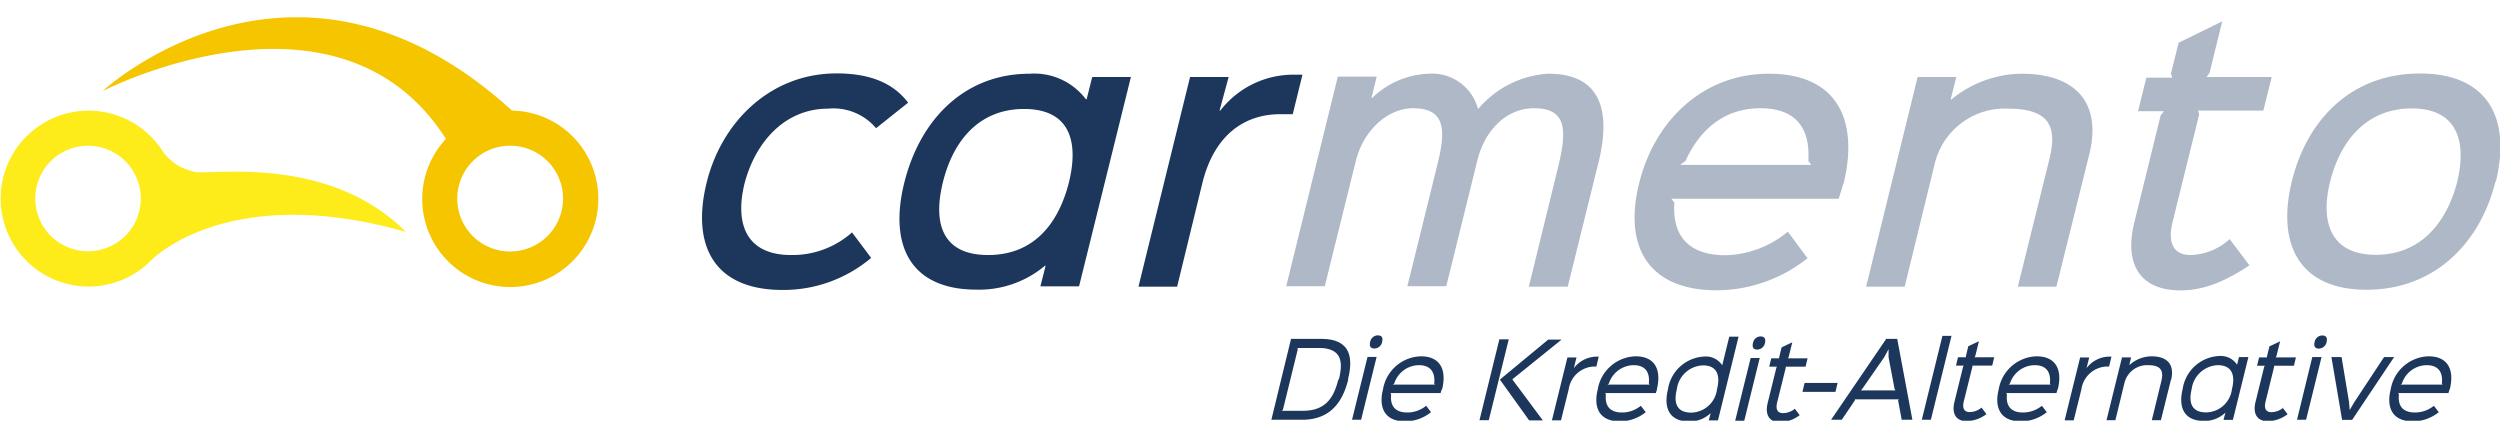 <?xml version="1.0" encoding="UTF-8"?> <svg xmlns="http://www.w3.org/2000/svg" xmlns:xlink="http://www.w3.org/1999/xlink" id="Ebene_1" data-name="Ebene 1" viewBox="0 0 234 41"><defs><style>.cls-1{fill:none;}.cls-2{clip-path:url(#clip-path);}.cls-3{fill:#afb8c6;}.cls-4{fill:#1c365c;}.cls-5{fill:#f5c500;}.cls-6{fill:#fdeb1a;}</style><clipPath id="clip-path"><rect class="cls-1" y="1.61" width="234" height="37.77"></rect></clipPath></defs><g class="cls-2"><path class="cls-3" d="M149.61,15.24c1.34-5.39-.16-8.34-4.68-8.34a9.27,9.27,0,0,0-6.54,3.27,0,0,0,0,0-.06,0,4.43,4.43,0,0,0-4.58-3.27,8,8,0,0,0-5.32,2.27h-.06l.49-2h-3.64l-4.83,19.62H124l2.9-11.71c.72-2.9,3-4.95,5.36-4.95,3,0,3.08,2,2.33,5.07l-2.86,11.59h3.64l2.9-11.74c.62-2.62,2.55-4.92,5.32-4.92,3.21,0,3.06,2.27,2.18,5.79L143.1,26.83h3.64l2.87-11.59Zm7.66.19.5-.37c1.3-2.9,3.61-4.93,7-4.93s4.68,1.94,4.49,4.93l.28.37Zm15.29,1.74c1.43-5.85-.53-10.27-7-10.27-6.1,0-10.68,4.32-12.14,10.27-1.41,5.64.62,10,7.28,10a13.69,13.69,0,0,0,8.48-3l-1.84-2.49a9.43,9.43,0,0,1-5.83,2.21c-3.51,0-5-1.87-4.79-4.92l-.28-.37h15.66c.16-.5.32-1,.44-1.44Zm23-2.74c1.19-4.83-1.3-7.53-6.35-7.53a10.5,10.5,0,0,0-6.57,2.42h-.06l.53-2.11h-3.62l-4.82,19.62h3.61l2.83-11.59a6.74,6.74,0,0,1,6.85-5.07c4.18,0,4.55,2,3.84,4.82l-2.93,11.84h3.61l3.08-12.4Zm13.15,7.94a5.68,5.68,0,0,1-3.68,1.5c-1.49,0-2.18-1-1.68-3.08l2.49-10.06-.09-.38h6.1l.78-3.14h-6.1l.28-.38L208,2l-4.08,2-.72,2.89.13.38h-2.43l-.78,3.14h2.43l-.31.38-2.46,10c-1,4,.59,6.39,4.3,6.39,2.08,0,4-.72,6.47-2.34l-1.83-2.43ZM230,17c-1,3.89-3.46,6.85-7.63,6.85s-5.23-3-4.27-6.85,3.43-6.85,7.63-6.85S230.92,13.12,230,17Zm3.61,0c1.43-5.86-.68-10.12-7.1-10.12s-10.59,4.32-12,10.12.65,10.12,7,10.12S232.14,22.78,233.57,17Z"></path><path class="cls-4" d="M79.72,21.78a8.39,8.39,0,0,1-5.67,2.09c-4.27,0-5.27-3-4.36-6.7,1-3.83,3.74-7,7.82-7A5.22,5.22,0,0,1,82,12l3-2.39c-1.37-1.81-3.52-2.74-6.7-2.74-6.16,0-10.77,4.51-12.17,10.27s.62,10,7.13,10a12.74,12.74,0,0,0,8.28-3l-1.8-2.4Zm20.33-4.7c-1,3.92-3.33,6.79-7.56,6.79s-5.2-2.87-4.24-6.79,3.4-6.88,7.6-6.88,5.17,2.92,4.2,6.88Zm5.8-9.87h-3.62l-.52,2.08h-.07A6.06,6.06,0,0,0,96.38,6.9c-6.14,0-10.28,4.32-11.74,10.21s.59,10,6.76,10a9.58,9.58,0,0,0,6.41-2.24h.06l-.49,1.93H101l4.86-19.62Zm16-.22h-.84a8.64,8.64,0,0,0-6.79,3.36h-.07L115,7.21h-3.61l-4.83,19.62h3.62l2.36-9.69c1.15-4.67,4.11-6.48,7.35-6.45H121l.91-3.7Z"></path><path class="cls-5" d="M56,18.58a8.23,8.23,0,0,0-8.08-8.23C27.58-8.18,9.6,8.53,9.6,8.53S31.64-2.84,41.74,13A8.24,8.24,0,1,0,56,18.58Zm-3.3,0a4.95,4.95,0,1,1-4.94-4.94,4.94,4.94,0,0,1,4.94,4.94Z"></path><path class="cls-6" d="M38,21.71c-7.09-7.09-17.64-5.4-19.62-5.6a4.81,4.81,0,0,1-3.1-1.87,8.23,8.23,0,1,0-1.1,10.1h0S21.3,16.93,38,21.71ZM13.18,18.58a4.94,4.94,0,1,1-4.94-4.94,4.94,4.94,0,0,1,4.94,4.94Z"></path><path class="cls-4" d="M125.27,35.51c-.39,1.56-1.08,2.94-3.31,2.94h-2l.12-.09,1.4-5.7-.06-.09h2c2.25,0,2.28,1.39,1.9,2.94Zm.9,0c.45-1.8.42-3.79-2.5-3.79h-2.83L119,39.29h2.88c2.89,0,3.87-2,4.32-3.78Zm2.71-2.1H128l-1.45,5.88h.85l1.45-5.88Zm.49-1.41c.08-.36,0-.61-.41-.61a.73.73,0,0,0-.71.61c-.09.37,0,.62.41.62a.75.75,0,0,0,.71-.62Zm1,4,.13-.1a2.45,2.45,0,0,1,2.31-1.72c1.13,0,1.54.71,1.43,1.72l.07.1Zm4.61.44c.44-1.78-.13-3.09-2-3.09a3.7,3.7,0,0,0-3.53,3.09c-.43,1.71.15,3,2.07,3a3.85,3.85,0,0,0,2.42-.86l-.45-.6a2.81,2.81,0,0,1-1.76.63c-1.19,0-1.63-.66-1.52-1.72l-.07-.1h4.71c0-.12.06-.2.1-.34Zm6.24-4.68h-.88l-1.86,7.57h.87l1.87-7.57Zm.34,3.74v0l4.6-3.71h-1.25l-4.52,3.74,2.74,3.82h1.28l-2.85-3.83Zm8.07-2.12h-.19a2.73,2.73,0,0,0-2.13,1.08h0l.25-1h-.85l-1.45,5.88h.85l.72-2.9a2.48,2.48,0,0,1,2.31-2.13h.28l.22-.92Zm.83,2.62.13-.1a2.47,2.47,0,0,1,2.32-1.72c1.13,0,1.53.71,1.42,1.72l.08.1Zm4.62.44c.44-1.78-.13-3.09-2-3.09a3.7,3.7,0,0,0-3.53,3.09c-.43,1.71.15,3,2.07,3a3.85,3.85,0,0,0,2.42-.86l-.46-.6a2.76,2.76,0,0,1-1.75.63c-1.19,0-1.63-.66-1.52-1.72l-.07-.1H155c0-.12.06-.2.1-.34Zm5.63,0a2.47,2.47,0,0,1-2.42,2.18c-1.37,0-1.65-.94-1.34-2.18a2.56,2.56,0,0,1,2.44-2.24c1.38,0,1.64,1,1.32,2.24Zm2-4.93h-.85l-.66,2.68h0a1.82,1.82,0,0,0-1.63-.82,3.61,3.61,0,0,0-3.45,3.08c-.43,1.74.13,3,2,3a2.87,2.87,0,0,0,2-.78h0l-.18.68h.86l1.93-7.84Zm2,2h-.85l-1.45,5.88h.85l1.45-5.88Zm.49-1.41c.08-.36,0-.61-.41-.61a.73.73,0,0,0-.71.61c-.09.37,0,.62.41.62a.75.75,0,0,0,.71-.62Zm2.83,6.13a1.77,1.77,0,0,1-1.14.44c-.5,0-.71-.34-.55-1l.81-3.26,0-.09H169l.19-.78h-1.85l.07-.1.35-1.4-1,.47-.23.93,0,.1h-.74l-.19.78h.73l-.06.09-.81,3.29c-.29,1.16.18,1.82,1.14,1.82a3.19,3.19,0,0,0,1.85-.66l-.45-.6ZM172,35.84h-3.09l-.2.84h3.09l.2-.84Zm2.17.7.11-.1,2.08-3,.41-.76h0l0,.76.57,3,.08.1Zm3.31-4.82h-.93l-5.16,7.57h1l1.23-1.82,0-.09h4.11l-.07.09.34,1.82h1l-1.42-7.57Zm5.18-.28h-.85l-1.93,7.85h.85l1.93-7.85Zm2.84,6.69a1.77,1.77,0,0,1-1.14.44c-.5,0-.71-.34-.55-1l.81-3.26,0-.09h1.85l.19-.78h-1.85l.07-.1.35-1.4-1,.47-.22.93,0,.1h-.74l-.19.78h.73l-.06.09-.81,3.29c-.29,1.16.18,1.82,1.14,1.82a3.19,3.19,0,0,0,1.85-.66l-.45-.6ZM188,36l.13-.1a2.46,2.46,0,0,1,2.32-1.72c1.13,0,1.53.71,1.42,1.72l.07.1Zm4.61.44c.44-1.78-.13-3.09-2-3.09a3.71,3.71,0,0,0-3.53,3.09c-.43,1.71.15,3,2.08,3a3.87,3.87,0,0,0,2.42-.86l-.46-.6a2.79,2.79,0,0,1-1.76.63c-1.19,0-1.62-.66-1.51-1.72l-.08-.1h4.71a2.75,2.75,0,0,0,.1-.34Zm5-3.06h-.18a2.7,2.7,0,0,0-2.13,1.08h0l.25-1h-.85l-1.45,5.88h.85l.72-2.9a2.48,2.48,0,0,1,2.31-2.13h.28l.22-.92Zm5.6,2.2c.35-1.43-.31-2.23-1.84-2.23a3.14,3.14,0,0,0-2.07.83h0l.17-.73h-.85l-1.45,5.88H198l.85-3.49a2.18,2.18,0,0,1,2.21-1.66c1.34,0,1.46.65,1.22,1.58l-.87,3.57h.85l.93-3.75Zm5.7.84a2.47,2.47,0,0,1-2.42,2.18c-1.38,0-1.65-.94-1.35-2.18a2.57,2.57,0,0,1,2.44-2.24c1.38,0,1.65,1,1.33,2.24Zm1.51-3h-.85l-.18.72h0a1.82,1.82,0,0,0-1.63-.82,3.62,3.62,0,0,0-3.46,3.08c-.43,1.74.13,3,2,3a2.83,2.83,0,0,0,2-.78h0l-.18.68H209l1.45-5.88Zm3.32,4.72a1.75,1.75,0,0,1-1.14.44c-.5,0-.71-.34-.54-1l.8-3.26,0-.09h1.85l.19-.78H213l.07-.1.35-1.4-1,.47-.23.93,0,.1h-.74l-.19.78h.74l-.07.09-.81,3.29c-.29,1.16.19,1.82,1.15,1.82a3.24,3.24,0,0,0,1.85-.66l-.46-.6Zm3.54-4.72h-.85L215,39.29h.85l1.45-5.88Zm.49-1.41c.08-.36,0-.61-.41-.61a.73.73,0,0,0-.71.61c-.09.37,0,.62.41.62a.75.75,0,0,0,.71-.62Zm5.38,1.41-2.78,4.21-.44.75h0l-.06-.75-.7-4.21h-.95l1,5.88h.94l3.93-5.88ZM224.69,36l.13-.1a2.46,2.46,0,0,1,2.32-1.72c1.13,0,1.53.71,1.42,1.72l.07.1Zm4.61.44c.44-1.78-.13-3.09-2-3.09a3.71,3.71,0,0,0-3.53,3.09c-.43,1.71.15,3,2.08,3a3.89,3.89,0,0,0,2.42-.86l-.46-.6a2.79,2.79,0,0,1-1.76.63c-1.19,0-1.63-.66-1.51-1.72l-.08-.1h4.71a2.75,2.75,0,0,0,.1-.34Z"></path></g></svg> 